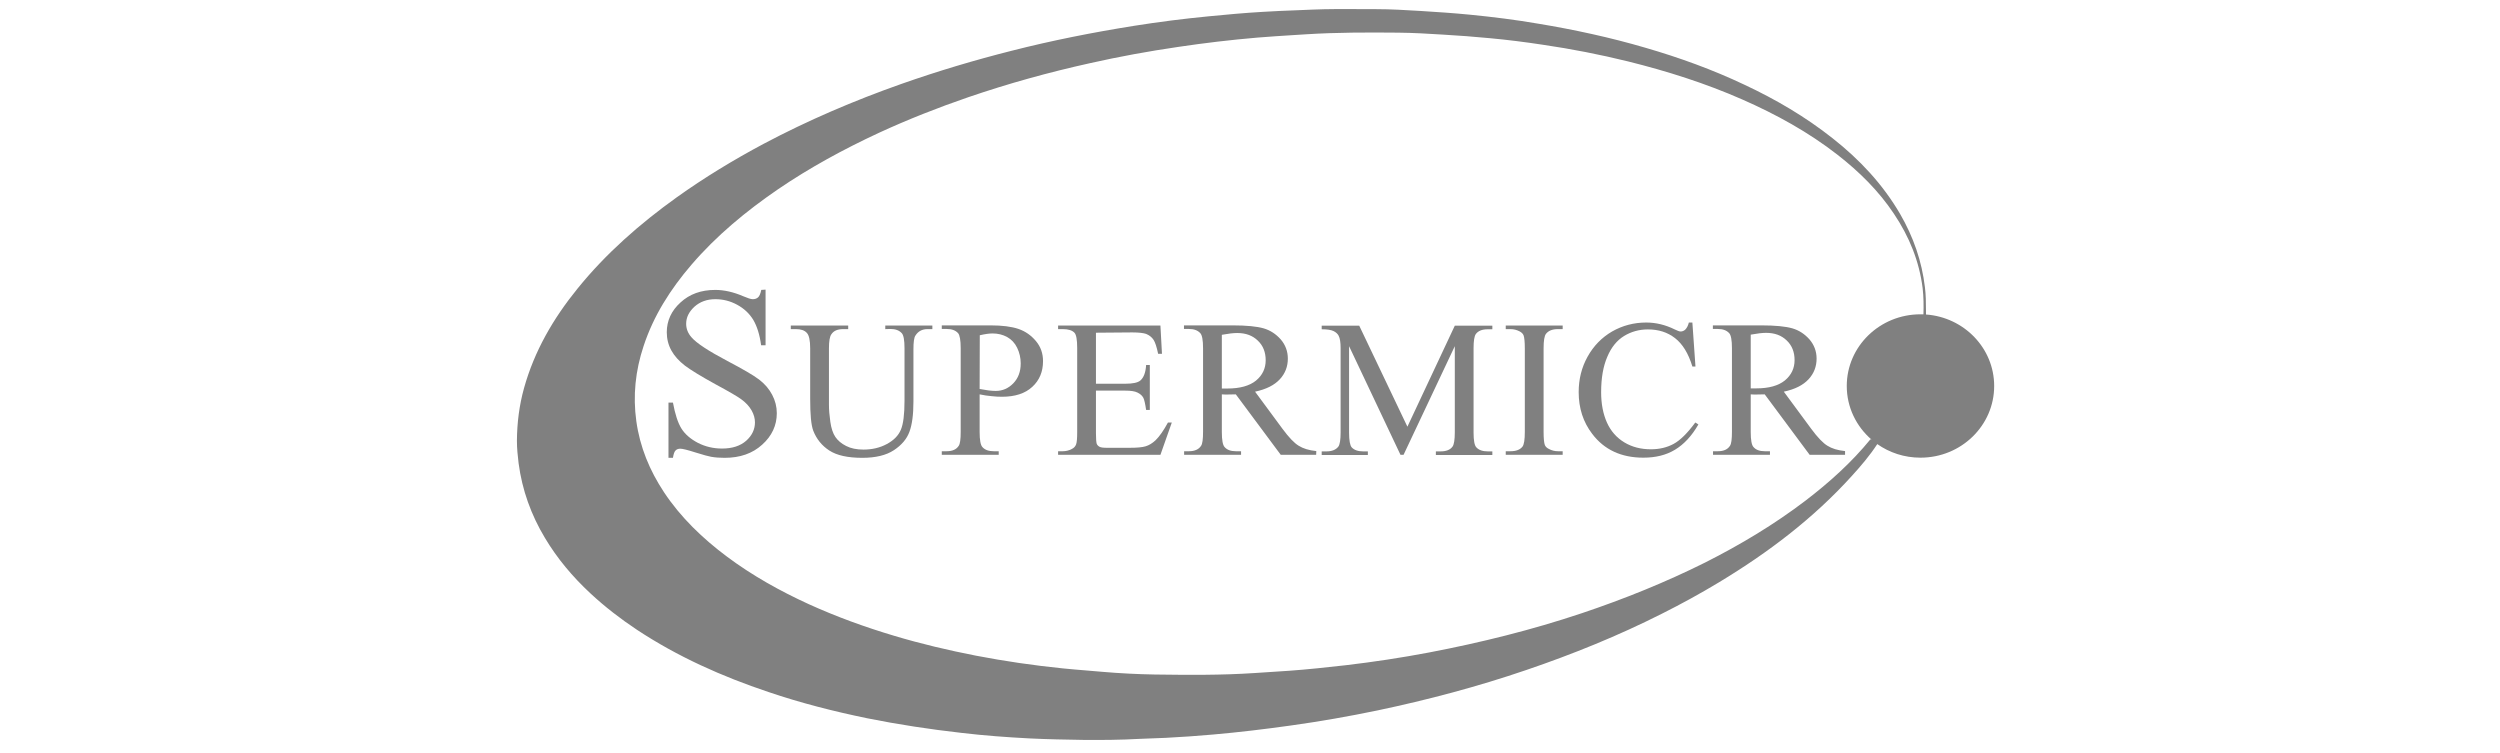 <svg width="176" height="53" viewBox="0 0 176 53" fill="none" xmlns="http://www.w3.org/2000/svg">
<g clip-path="url(#clip0_1848_1471)">
<path d="M53.896 20.389V24.308H53.582C53.485 23.56 53.29 22.959 53.03 22.517C52.759 22.074 52.38 21.716 51.892 21.453C51.405 21.189 50.896 21.063 50.365 21.063C49.769 21.063 49.281 21.242 48.891 21.59C48.501 21.948 48.306 22.348 48.306 22.791C48.306 23.139 48.426 23.455 48.675 23.739C49.032 24.16 49.877 24.708 51.21 25.414C52.293 25.983 53.041 26.415 53.441 26.721C53.842 27.026 54.146 27.384 54.362 27.795C54.579 28.206 54.687 28.638 54.687 29.091C54.687 29.945 54.341 30.693 53.658 31.304C52.976 31.925 52.098 32.231 51.015 32.231C50.679 32.231 50.354 32.21 50.061 32.157C49.888 32.126 49.52 32.031 48.956 31.852C48.393 31.672 48.046 31.588 47.895 31.588C47.754 31.588 47.635 31.63 47.559 31.715C47.472 31.799 47.418 31.967 47.375 32.231H47.061V28.343H47.375C47.526 29.154 47.721 29.765 47.971 30.166C48.22 30.566 48.61 30.903 49.13 31.177C49.65 31.441 50.213 31.578 50.831 31.578C51.546 31.578 52.109 31.398 52.531 31.03C52.943 30.661 53.149 30.229 53.149 29.734C53.149 29.46 53.073 29.175 52.911 28.891C52.748 28.607 52.51 28.343 52.174 28.101C51.946 27.932 51.34 27.574 50.343 27.037C49.346 26.489 48.642 26.057 48.22 25.741C47.797 25.414 47.483 25.067 47.266 24.677C47.05 24.287 46.941 23.855 46.941 23.391C46.941 22.58 47.266 21.874 47.906 21.295C48.545 20.705 49.357 20.41 50.354 20.41C50.971 20.41 51.632 20.557 52.315 20.852C52.64 20.989 52.856 21.063 52.997 21.063C53.149 21.063 53.268 21.021 53.366 20.936C53.463 20.852 53.539 20.673 53.593 20.41L53.896 20.389Z" fill="#808080"/>
<path d="M62.324 22.917V23.17L62.681 23.159C63.038 23.159 63.298 23.254 63.483 23.454C63.613 23.591 63.678 23.95 63.678 24.518V28.206C63.678 29.175 63.591 29.86 63.418 30.26C63.244 30.671 62.919 30.998 62.432 31.261C61.944 31.525 61.392 31.651 60.785 31.651C60.309 31.651 59.897 31.567 59.572 31.398C59.236 31.23 58.987 31.019 58.813 30.766C58.64 30.513 58.521 30.155 58.456 29.702C58.391 29.249 58.358 28.849 58.358 28.49V24.529C58.358 24.023 58.413 23.686 58.532 23.528C58.694 23.286 58.965 23.17 59.355 23.17H59.713V22.917H55.672V23.17H56.029C56.387 23.17 56.636 23.254 56.798 23.433C56.961 23.602 57.037 23.971 57.037 24.529V28.079C57.037 29.175 57.102 29.923 57.254 30.324C57.481 30.903 57.849 31.367 58.38 31.714C58.911 32.062 59.691 32.231 60.709 32.231C61.641 32.231 62.389 32.051 62.93 31.693C63.472 31.335 63.84 30.903 64.024 30.397C64.209 29.902 64.306 29.196 64.306 28.28V24.592C64.306 24.087 64.349 23.76 64.447 23.623C64.642 23.317 64.924 23.17 65.292 23.17H65.638V22.917H62.324Z" fill="#808080"/>
<path fill-rule="evenodd" clip-rule="evenodd" d="M68.966 27.763V30.408C68.966 30.977 69.031 31.335 69.161 31.472C69.334 31.672 69.605 31.767 69.952 31.767H70.309V32.02H66.301V31.767H66.647C67.048 31.767 67.33 31.64 67.492 31.388C67.59 31.251 67.633 30.924 67.633 30.397V24.518C67.633 23.949 67.568 23.591 67.449 23.454C67.265 23.254 67.005 23.159 66.647 23.159H66.301V22.906H69.724C70.558 22.906 71.219 22.991 71.707 23.159C72.194 23.328 72.595 23.612 72.931 24.013C73.267 24.413 73.429 24.887 73.429 25.424C73.429 26.162 73.18 26.773 72.671 27.236C72.172 27.7 71.457 27.932 70.537 27.932C70.309 27.932 70.071 27.921 69.811 27.89C69.54 27.869 69.258 27.826 68.966 27.763ZM69.421 27.459L69.423 27.459C69.489 27.469 69.554 27.479 69.616 27.489C69.8 27.51 69.962 27.521 70.103 27.521C70.58 27.521 70.992 27.342 71.338 26.984C71.685 26.625 71.858 26.162 71.858 25.582C71.858 25.192 71.772 24.824 71.609 24.487C71.447 24.15 71.208 23.897 70.905 23.728C70.602 23.56 70.255 23.475 69.876 23.475C69.637 23.475 69.345 23.517 68.977 23.602L68.966 27.384C69.127 27.412 69.278 27.436 69.419 27.458L69.421 27.459Z" fill="#808080"/>
<path d="M77.155 27.015V23.423L79.712 23.402C80.178 23.402 80.503 23.444 80.687 23.507C80.914 23.602 81.088 23.739 81.207 23.918C81.326 24.097 81.434 24.434 81.532 24.908H81.803L81.694 22.917H74.49V23.17H74.826C75.205 23.17 75.487 23.254 75.649 23.433C75.769 23.57 75.834 23.918 75.834 24.497V30.408C75.834 30.85 75.812 31.135 75.758 31.282C75.704 31.43 75.606 31.535 75.454 31.609C75.259 31.714 75.043 31.767 74.826 31.767H74.49V32.02H81.694L82.496 29.744H82.225C81.922 30.302 81.629 30.724 81.348 30.998C81.12 31.209 80.893 31.346 80.654 31.419C80.416 31.493 80.037 31.525 79.506 31.525H77.924C77.675 31.525 77.491 31.504 77.404 31.451C77.307 31.398 77.242 31.325 77.209 31.24C77.177 31.145 77.155 30.903 77.155 30.503V27.5H79.214C79.604 27.5 79.896 27.542 80.08 27.637C80.275 27.732 80.405 27.848 80.492 28.006C80.557 28.132 80.622 28.417 80.687 28.859H80.947V25.698H80.687C80.654 26.215 80.524 26.573 80.286 26.784C80.102 26.942 79.744 27.015 79.214 27.015H77.155Z" fill="#808080"/>
<path fill-rule="evenodd" clip-rule="evenodd" d="M92.657 32.02H90.166L87.002 27.763C86.764 27.774 86.58 27.774 86.428 27.774H86.233C86.202 27.774 86.168 27.771 86.133 27.769C86.095 27.766 86.056 27.763 86.017 27.763V30.408C86.017 30.977 86.082 31.335 86.212 31.472C86.385 31.672 86.645 31.767 87.002 31.767H87.371V32.02H83.362V31.767H83.709C84.099 31.767 84.392 31.64 84.554 31.388C84.652 31.251 84.695 30.924 84.695 30.397V24.518C84.695 23.949 84.63 23.591 84.5 23.454C84.316 23.254 84.056 23.159 83.698 23.159H83.352V22.906H86.764C87.761 22.906 88.487 22.98 88.963 23.117C89.429 23.254 89.83 23.517 90.166 23.897C90.491 24.276 90.664 24.729 90.664 25.245C90.664 25.804 90.48 26.288 90.101 26.699C89.722 27.11 89.147 27.405 88.357 27.574L90.285 30.186C90.729 30.787 91.108 31.187 91.422 31.377C91.737 31.577 92.148 31.704 92.668 31.756L92.657 32.02ZM86.017 27.352H86.407C87.295 27.352 87.967 27.163 88.422 26.794C88.877 26.415 89.104 25.941 89.104 25.361C89.104 24.792 88.92 24.329 88.552 23.981C88.183 23.623 87.707 23.444 87.1 23.444C86.829 23.444 86.472 23.486 86.017 23.57V27.352Z" fill="#808080"/>
<path d="M94.975 24.371L98.594 32.02H98.81L102.418 24.371V30.45C102.418 30.956 102.363 31.283 102.266 31.43C102.103 31.662 101.822 31.778 101.421 31.778H101.085V32.031H105.061V31.778H104.736C104.378 31.778 104.108 31.683 103.934 31.493C103.804 31.356 103.739 31.009 103.739 30.45V24.508C103.739 24.002 103.793 23.676 103.891 23.528C104.053 23.297 104.335 23.181 104.736 23.181H105.061V22.928H102.418L99.081 30.039L95.69 22.928H93.047V23.181C93.437 23.181 93.708 23.223 93.881 23.307C94.054 23.391 94.174 23.507 94.239 23.634C94.336 23.813 94.379 24.108 94.379 24.508V30.45C94.379 30.956 94.325 31.283 94.228 31.43C94.054 31.662 93.773 31.778 93.383 31.778H93.047V32.031H96.297V31.778H95.961C95.603 31.778 95.333 31.683 95.159 31.493C95.04 31.356 94.975 31.009 94.975 30.45V24.371Z" fill="#808080"/>
<path d="M110.012 31.767V32.02H106.004V31.767H106.34C106.73 31.767 107.011 31.662 107.185 31.44C107.293 31.293 107.347 30.956 107.347 30.408V24.529C107.347 24.065 107.315 23.76 107.261 23.612C107.217 23.497 107.12 23.402 106.979 23.328C106.773 23.223 106.567 23.17 106.34 23.17H106.004V22.917H110.012V23.17H109.676C109.297 23.17 109.016 23.275 108.842 23.497C108.723 23.644 108.669 23.981 108.669 24.529V30.408C108.669 30.872 108.701 31.177 108.756 31.325C108.799 31.44 108.896 31.535 109.048 31.609C109.243 31.714 109.46 31.767 109.676 31.767H110.012Z" fill="#808080"/>
<path d="M119.361 25.804L119.144 22.717V22.706H118.895C118.841 22.927 118.754 23.096 118.635 23.212C118.538 23.296 118.429 23.338 118.31 23.338C118.234 23.338 118.094 23.285 117.899 23.191C117.238 22.864 116.566 22.706 115.894 22.706C115.028 22.706 114.226 22.917 113.489 23.338C112.764 23.76 112.189 24.35 111.767 25.108C111.344 25.867 111.139 26.699 111.139 27.605C111.139 28.733 111.453 29.712 112.092 30.545C112.937 31.661 114.139 32.22 115.689 32.22C116.555 32.22 117.292 32.041 117.92 31.661C118.549 31.282 119.101 30.692 119.567 29.881L119.35 29.744C118.798 30.492 118.289 30.998 117.823 31.25C117.357 31.503 116.826 31.63 116.219 31.63C115.526 31.63 114.898 31.472 114.356 31.145C113.814 30.819 113.403 30.355 113.132 29.755C112.861 29.154 112.72 28.438 112.72 27.616C112.72 26.625 112.861 25.793 113.154 25.119C113.435 24.444 113.836 23.96 114.334 23.654C114.833 23.349 115.396 23.191 116.014 23.191C116.761 23.191 117.389 23.391 117.92 23.802C118.451 24.213 118.863 24.876 119.144 25.804H119.361Z" fill="#808080"/>
<path fill-rule="evenodd" clip-rule="evenodd" d="M129.892 32.02H127.4L124.237 27.763C123.998 27.774 123.814 27.774 123.663 27.774H123.468C123.436 27.774 123.403 27.771 123.368 27.769C123.33 27.766 123.29 27.763 123.251 27.763V30.408C123.251 30.977 123.316 31.335 123.446 31.472C123.619 31.672 123.879 31.767 124.237 31.767H124.605V32.02H120.597V31.767H120.943C121.344 31.767 121.626 31.64 121.788 31.388C121.886 31.251 121.929 30.924 121.929 30.397V24.518C121.929 23.949 121.864 23.591 121.734 23.454C121.55 23.254 121.29 23.159 120.933 23.159H120.586V22.906H123.988C124.984 22.906 125.71 22.98 126.187 23.117C126.653 23.254 127.053 23.517 127.389 23.897C127.714 24.276 127.888 24.729 127.888 25.245C127.888 25.804 127.703 26.288 127.324 26.699C126.945 27.11 126.371 27.405 125.58 27.574L127.508 30.186C127.953 30.787 128.332 31.187 128.646 31.377C128.96 31.577 129.372 31.704 129.892 31.756V32.02ZM123.251 27.342H123.641C124.529 27.342 125.201 27.152 125.656 26.783C126.111 26.404 126.338 25.93 126.338 25.351C126.338 24.782 126.154 24.318 125.786 23.97C125.418 23.612 124.941 23.433 124.334 23.433C124.063 23.433 123.706 23.475 123.251 23.559V27.342Z" fill="#808080"/>
<path fill-rule="evenodd" clip-rule="evenodd" d="M132.161 31.264C131.636 32.068 131.019 32.792 130.37 33.505C127.672 36.487 124.487 38.9 121.031 40.986C119.721 41.776 118.377 42.514 117.012 43.198C113.925 44.758 110.729 46.053 107.447 47.17C104.023 48.34 100.524 49.267 96.971 50.015C94.945 50.436 92.897 50.795 90.85 51.079C89.041 51.332 87.221 51.553 85.401 51.711C84.296 51.806 83.191 51.89 82.086 51.943C81.772 51.959 81.457 51.969 81.143 51.98C80.829 51.99 80.515 52.001 80.201 52.017C78.901 52.09 77.601 52.101 76.301 52.09L76.284 52.09H76.283C75.022 52.069 73.749 52.048 72.487 51.985C70.884 51.901 69.281 51.785 67.688 51.595C65.457 51.343 63.236 51.005 61.036 50.563C58.686 50.078 56.367 49.488 54.103 48.719C50.831 47.623 47.712 46.233 44.841 44.336C43.681 43.567 42.577 42.714 41.558 41.766C40.312 40.607 39.229 39.321 38.362 37.867C37.387 36.245 36.759 34.496 36.51 32.62C36.445 32.094 36.391 31.556 36.391 31.03C36.401 29.776 36.553 28.543 36.889 27.332C37.615 24.719 38.947 22.422 40.659 20.315C42.663 17.839 45.047 15.753 47.647 13.888C49.596 12.497 51.644 11.254 53.757 10.127C56.877 8.473 60.127 7.082 63.474 5.902C66.02 5.006 68.598 4.237 71.22 3.574C74.069 2.847 76.951 2.278 79.865 1.814C81.587 1.54 83.332 1.319 85.076 1.15C86.354 1.024 87.632 0.908 88.911 0.834C89.681 0.785 90.456 0.755 91.229 0.725C91.62 0.709 92.01 0.694 92.399 0.676C93.512 0.629 94.631 0.635 95.751 0.641C96.125 0.643 96.499 0.645 96.873 0.645C97.913 0.645 98.964 0.708 100.004 0.771C101.163 0.845 102.322 0.919 103.481 1.034C105.096 1.192 106.699 1.393 108.291 1.667C110.837 2.088 113.362 2.636 115.842 3.363C118.237 4.058 120.566 4.901 122.808 5.965C125.018 6.998 127.098 8.22 129.005 9.726C130.922 11.233 132.547 12.971 133.771 15.068C134.703 16.68 135.299 18.387 135.516 20.23C135.582 20.749 135.585 21.268 135.587 21.791V21.795C135.588 21.91 135.589 22.025 135.59 22.141C138.274 22.334 140.39 24.514 140.39 27.174C140.39 29.961 138.067 32.22 135.201 32.22C134.065 32.22 133.015 31.866 132.161 31.264ZM131.759 30.951C131.733 30.94 131.707 30.931 131.681 30.924C130.348 32.557 128.788 33.959 127.109 35.244C124.91 36.919 122.537 38.341 120.056 39.595C117.251 40.996 114.347 42.166 111.368 43.167C107.847 44.347 104.24 45.242 100.589 45.938C98.65 46.306 96.7 46.601 94.728 46.833C93.406 46.981 92.074 47.128 90.742 47.223L88.337 47.381C85.986 47.539 83.635 47.518 81.295 47.486C80.071 47.465 78.836 47.402 77.612 47.297C77.239 47.263 76.866 47.233 76.493 47.202C75.935 47.157 75.375 47.111 74.817 47.054C72.758 46.844 70.732 46.549 68.707 46.159C66.767 45.78 64.839 45.327 62.943 44.758C60.896 44.147 58.892 43.42 56.941 42.535C54.916 41.608 52.966 40.522 51.189 39.195C49.467 37.909 47.928 36.434 46.747 34.654C45.729 33.116 45.047 31.462 44.797 29.649C44.548 27.858 44.732 26.099 45.306 24.371C46.011 22.222 47.202 20.357 48.676 18.64C50.441 16.585 52.522 14.868 54.764 13.33C57.007 11.802 59.39 10.506 61.86 9.358C63.918 8.409 66.031 7.577 68.176 6.84C70.981 5.881 73.831 5.091 76.734 4.448C78.792 3.984 80.872 3.605 82.963 3.3C84.805 3.026 86.668 2.804 88.531 2.646C89.394 2.575 90.25 2.521 91.11 2.467C91.384 2.45 91.658 2.432 91.933 2.415C94.1 2.278 96.277 2.278 98.444 2.299C99.495 2.309 100.535 2.372 101.575 2.436C102.68 2.499 103.785 2.583 104.89 2.689C106.136 2.804 107.382 2.962 108.627 3.152C110.642 3.447 112.636 3.837 114.607 4.322C117.359 5.006 120.057 5.86 122.646 6.998C125.04 8.051 127.304 9.294 129.362 10.896C130.901 12.097 132.266 13.445 133.338 15.057C134.411 16.659 135.115 18.387 135.353 20.283C135.425 20.903 135.429 21.513 135.41 22.131C135.341 22.128 135.271 22.127 135.201 22.127C132.335 22.127 130.012 24.386 130.012 27.174C130.012 28.677 130.687 30.026 131.759 30.951Z" fill="#808080"/>
</g>
<defs>
<clipPath id="clip0_1848_1471">
<rect width="105" height="53" fill="white" transform="translate(35.5)"/>
</clipPath>
</defs>
</svg>
